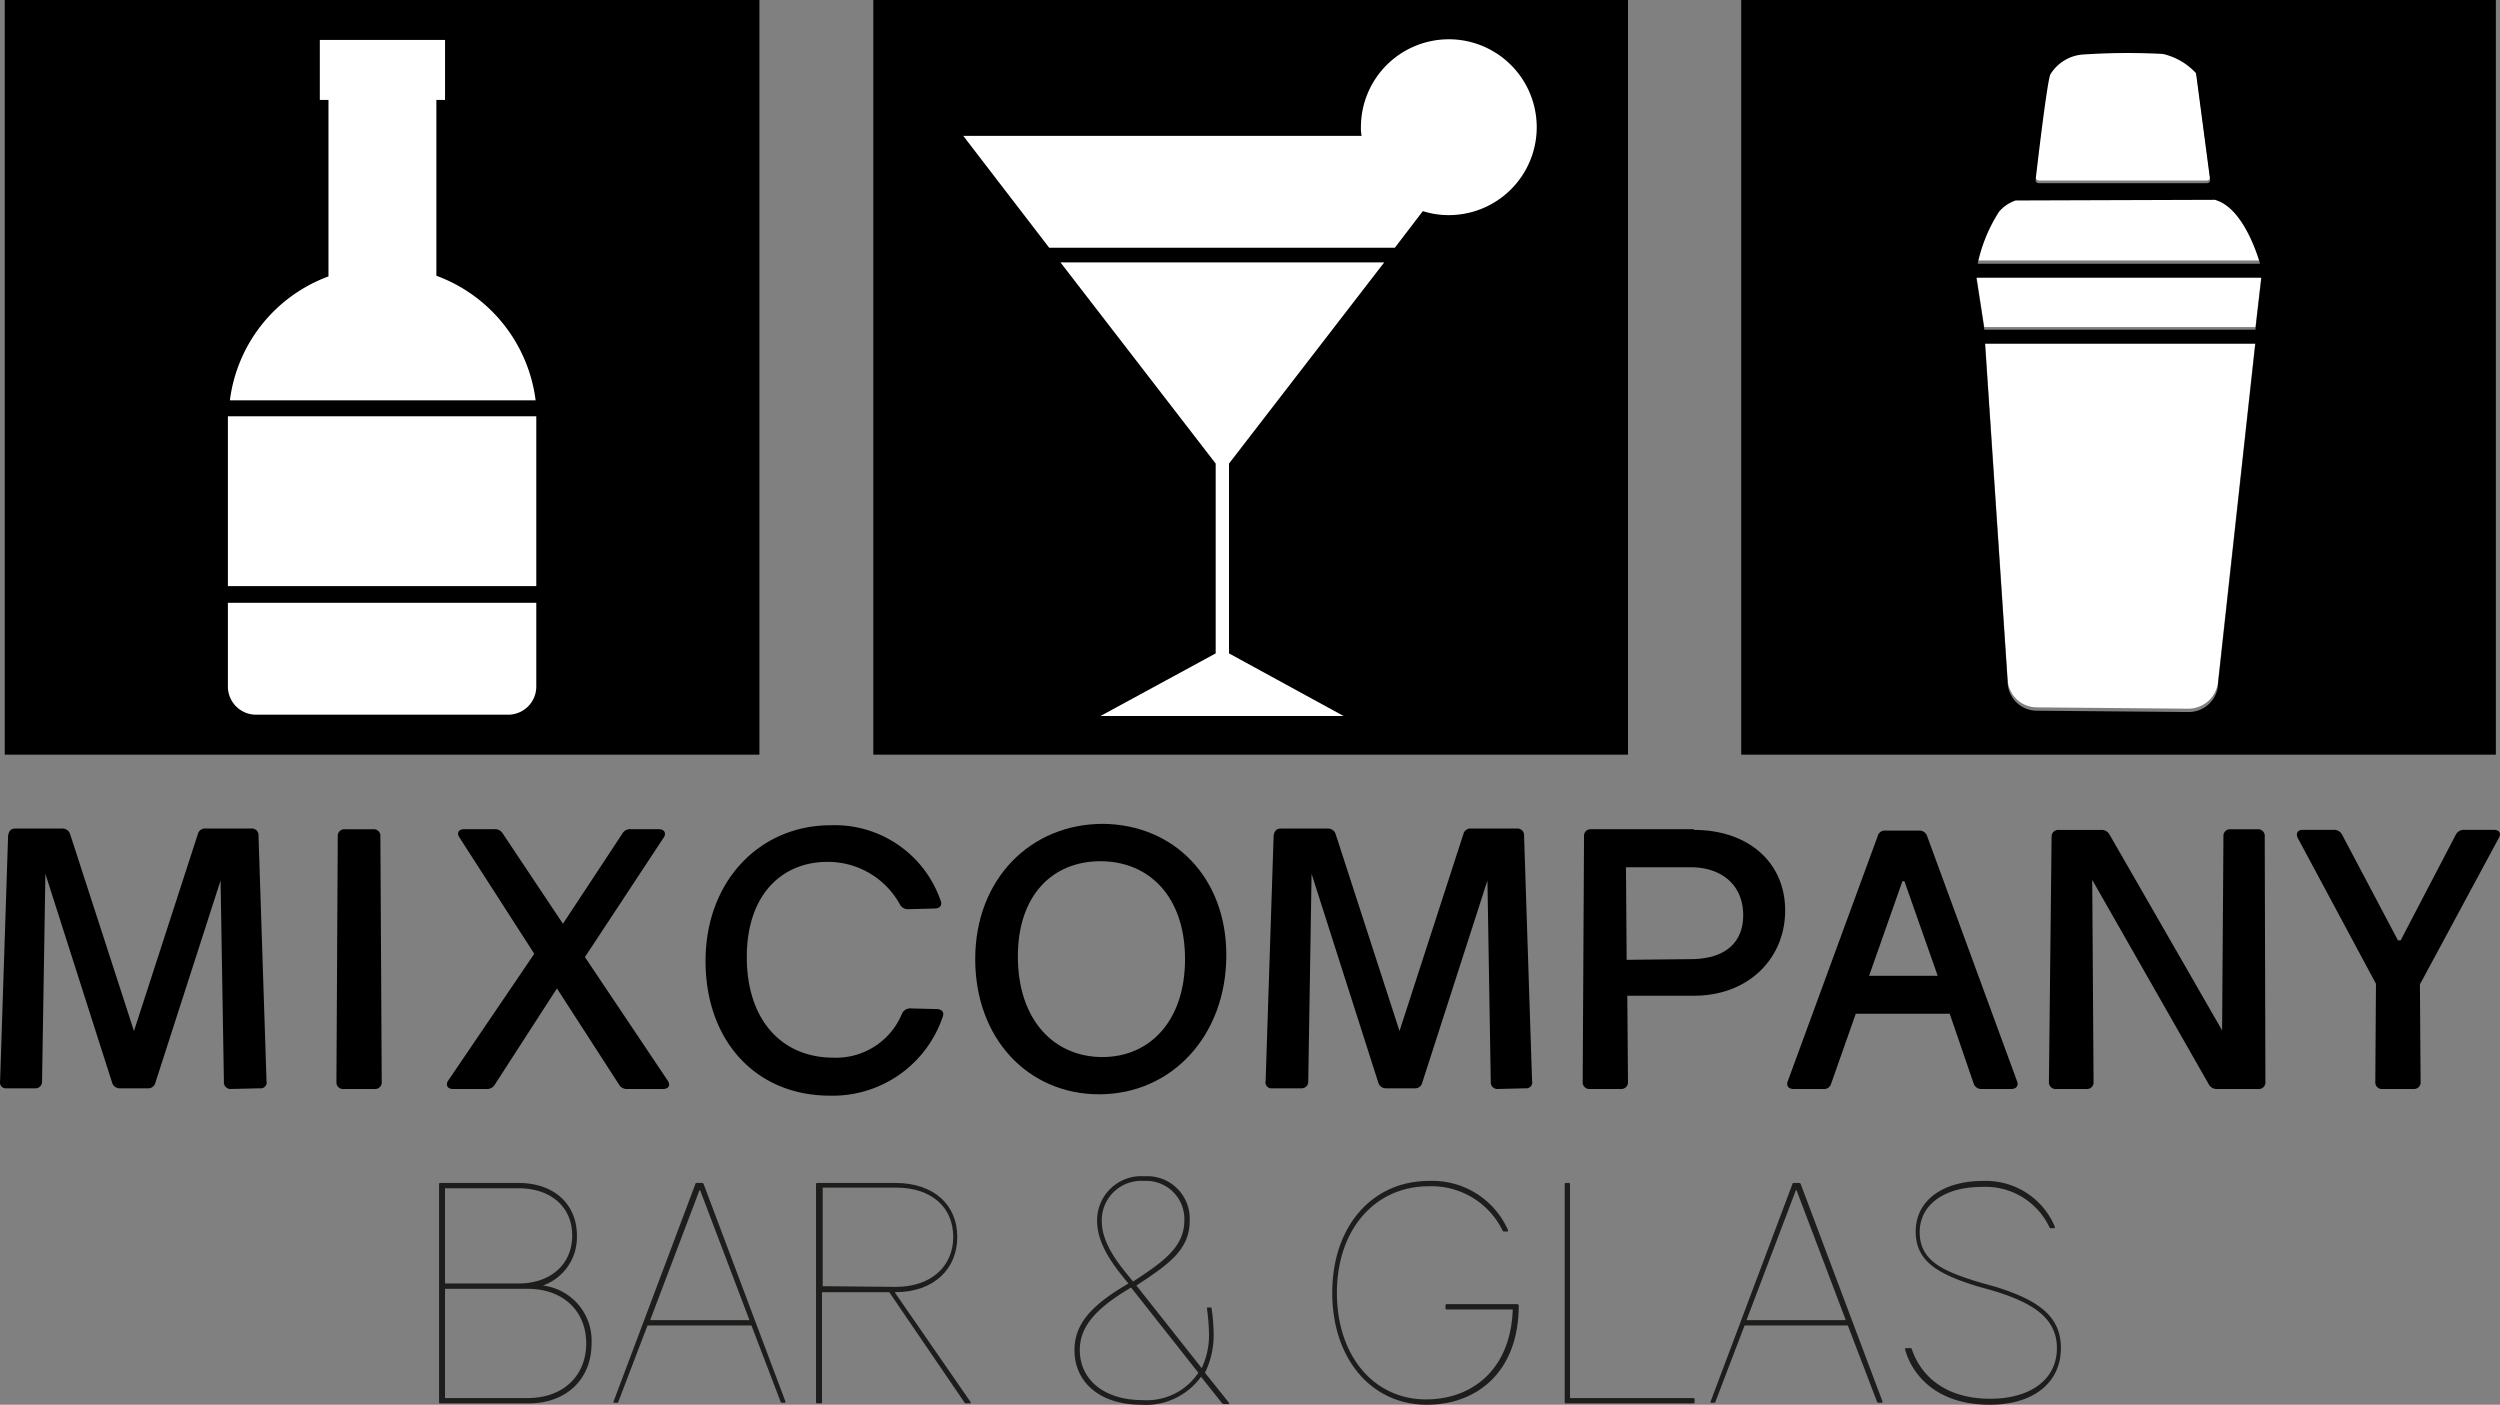 <svg xmlns="http://www.w3.org/2000/svg" width="204.819" height="115.087" viewBox="0 0 204.819 115.087"><rect x="0" y="0" width="204.819" height="115.087" fill="#808080" stroke="none"/><defs><style>.a{fill:#1d1d1b;}.b{fill:#fff;}</style></defs><g transform="translate(-699.827 -59.074)"><g transform="translate(699.827 126.576)"><path d="M718.771,253.2a.546.546,0,0,1-.6-.6l-.273-16.48-5.348,16.589a.6.6,0,0,1-.655.436h-2.237a.642.642,0,0,1-.655-.491l-5.457-17.08-.273,16.971a.546.546,0,0,1-.6.6h-2.292a.487.487,0,0,1-.546-.6l.655-20.082c.055-.382.218-.6.6-.6h3.82a.658.658,0,0,1,.655.437l5.238,16.152,5.239-16.152a.6.6,0,0,1,.654-.437h3.711a.546.546,0,0,1,.6.6l.655,20.082a.487.487,0,0,1-.546.6l-2.346.055Z" transform="translate(-699.827 -231.485)"/><path d="M773.7,252.688a.546.546,0,0,1-.6.6h-2.51a.546.546,0,0,1-.6-.6l.109-20.082a.546.546,0,0,1,.6-.6h2.292a.546.546,0,0,1,.6.6Z" transform="translate(-742.427 -231.57)"/><path d="M807.822,253.288a.741.741,0,0,1-.71-.382l-5.075-7.858-5.075,7.858a.741.741,0,0,1-.71.382h-2.728c-.437,0-.655-.328-.382-.71l7.039-10.368-6.112-9.5c-.273-.382-.109-.71.382-.71h2.456a.74.74,0,0,1,.709.382l4.912,7.367,4.857-7.367a.74.74,0,0,1,.71-.382h2.292c.437,0,.655.328.382.71l-6.439,9.768,6.767,10.1c.273.382.109.71-.382.71Z" transform="translate(-756.409 -231.57)"/><path d="M866.208,237.338c.163.382-.055.655-.491.655l-2.129.054a.739.739,0,0,1-.709-.382,6.726,6.726,0,0,0-5.948-3.493c-3.711,0-6.6,2.674-6.6,7.8,0,5.184,2.892,8.24,7.094,8.24a5.833,5.833,0,0,0,5.62-3.6.731.731,0,0,1,.71-.436l2.128.055c.436,0,.655.273.491.655a9.512,9.512,0,0,1-9.222,6.439c-6.112,0-10.2-4.529-10.2-11.023,0-6.6,4.474-11.132,10.259-11.132A9.174,9.174,0,0,1,866.208,237.338Z" transform="translate(-789.148 -231.062)"/><path d="M923.772,241.645c0,6.6-4.475,11.4-10.423,11.4-5.784,0-10.15-4.529-10.15-11.078s4.529-11.078,10.477-11.078C919.461,230.95,923.772,235.261,923.772,241.645Zm-17.08.109c0,5.184,2.947,8.24,6.931,8.24,3.82,0,6.766-2.892,6.766-8.022,0-5.184-3-8.022-6.93-8.022C909.584,233.951,906.692,236.68,906.692,241.754Z" transform="translate(-823.302 -230.895)"/><path d="M982.793,253.2a.546.546,0,0,1-.6-.6l-.273-16.48-5.348,16.589a.6.6,0,0,1-.655.436h-2.292a.642.642,0,0,1-.655-.491l-5.457-17.08-.273,16.971a.546.546,0,0,1-.6.6h-2.346a.487.487,0,0,1-.546-.6l.655-20.082c.055-.382.218-.6.6-.6h3.82a.658.658,0,0,1,.655.437l5.239,16.152,5.238-16.152a.6.6,0,0,1,.655-.437h3.711a.546.546,0,0,1,.6.6l.655,20.082a.487.487,0,0,1-.546.6l-2.237.055Z" transform="translate(-860.058 -231.485)"/><path d="M1038.991,232.061c4.475,0,7.476,2.674,7.476,6.6s-3,6.985-7.476,6.985h-5.457l.055,7.039a.546.546,0,0,1-.6.6h-2.51a.546.546,0,0,1-.6-.6l.109-20.082a.546.546,0,0,1,.6-.6h8.4Zm-.273,10.587c2.837,0,4.311-1.364,4.311-3.6,0-2.456-1.746-3.929-4.311-3.929h-5.293l.055,7.585,5.239-.055Z" transform="translate(-900.213 -231.57)"/><path d="M1078.141,247.291l-2.019,5.73a.6.6,0,0,1-.655.436h-2.4c-.437,0-.655-.273-.491-.655l7.367-20.082a.6.6,0,0,1,.655-.436h2.728a.658.658,0,0,1,.655.436l7.367,20.082c.164.382-.055.655-.491.655h-2.4a.657.657,0,0,1-.654-.436l-1.965-5.73Zm3.984-10.859h-.164l-2.729,7.749h5.621Z" transform="translate(-926.102 -231.738)"/><path d="M1144.843,252.688a.546.546,0,0,1-.6.6h-3.328a.74.74,0,0,1-.71-.382l-9.55-16.753.109,16.535a.546.546,0,0,1-.6.6h-2.456a.546.546,0,0,1-.6-.6l.218-20.027a.546.546,0,0,1,.6-.6h3.438a.74.74,0,0,1,.709.382l9.223,16.043.109-15.88a.546.546,0,0,1,.6-.6h2.183a.546.546,0,0,1,.6.6Z" transform="translate(-959.244 -231.57)"/><path d="M1188.949,252.772a.546.546,0,0,1-.6.6h-2.51a.546.546,0,0,1-.6-.6l.054-8.022-6.384-11.9c-.218-.382-.055-.71.382-.71h2.51a.74.74,0,0,1,.71.382l4.584,8.676h.218l4.529-8.676a.74.74,0,0,1,.709-.382h2.4c.436,0,.655.273.382.71l-6.439,11.951Z" transform="translate(-990.636 -231.654)"/></g><g transform="translate(735.796 155.444)"><g transform="translate(0)"><path class="a" d="M803.88,318.914c0,2.892-2.019,4.911-5.184,4.911h-7.2c-.055,0-.109,0-.109-.109V305.872c0-.055,0-.109.109-.109h6.384c3,0,4.8,1.8,4.8,4.311a4.2,4.2,0,0,1-2.783,4.093A4.549,4.549,0,0,1,803.88,318.914ZM791.875,314h6c2.728,0,4.42-1.637,4.42-3.929s-1.692-3.874-4.42-3.874h-6Zm6.767,9.386c2.947,0,4.8-1.855,4.8-4.475s-1.855-4.475-4.8-4.475h-6.767v8.949Z" transform="translate(-791.384 -305.217)"/><path class="a" d="M830.524,317.441l-2.4,6.275c0,.055-.054.055-.109.055H827.8c-.055,0-.109-.055-.055-.109l6.712-17.844c0-.055.055-.055.109-.055H835c.055,0,.055,0,.109.055l6.712,17.844c0,.054,0,.109-.055.109h-.218c-.055,0-.055,0-.109-.055l-2.4-6.275Zm4.311-11.078h-.055L830.743,317h8.131Z" transform="translate(-813.444 -305.217)"/><path class="a" d="M870.493,314.712v9c0,.055,0,.109-.109.109h-.273c-.055,0-.109,0-.109-.109V305.872c0-.055,0-.109.109-.109H876.5c3.165,0,5.075,1.8,5.075,4.42s-1.91,4.529-5.075,4.529h-.055l6.221,9c.055.055,0,.109-.055.109h-.327c-.055,0-.109,0-.109-.055L876,314.712Zm6.057-.436c2.892,0,4.693-1.692,4.693-4.093s-1.746-4.038-4.693-4.038h-6v8.077l6,.055Z" transform="translate(-839.116 -305.217)"/><path class="a" d="M936.065,322.982c-.055,0-.109,0-.109-.055l-1.692-2.128a5.575,5.575,0,0,1-4.911,2.292c-3.383,0-5.457-1.855-5.457-4.475,0-2.237,1.528-3.765,4.42-5.457-.982-1.2-2.565-3.056-2.565-5.13a3.615,3.615,0,0,1,3.874-3.656,3.478,3.478,0,0,1,3.711,3.656c0,2.347-1.692,3.547-4.366,5.293l5.348,6.766a6.243,6.243,0,0,0,.6-2.837,17.193,17.193,0,0,0-.164-2.019c0-.055,0-.109.055-.109h.218c.055,0,.109,0,.109.109a15.057,15.057,0,0,1,.163,2.074,6.952,6.952,0,0,1-.709,3.165l1.964,2.455c.055.055,0,.109-.055.109h-.437v-.055Zm-2.019-2.51-5.511-6.985c-2.947,1.746-4.2,3.22-4.2,5.13,0,2.4,1.964,4.093,5.13,4.093A5.081,5.081,0,0,0,934.046,320.472Zm-7.912-12.442c0,2.019,1.637,3.82,2.565,4.966,2.51-1.637,4.2-2.838,4.2-5.02a3.124,3.124,0,0,0-3.329-3.22A3.227,3.227,0,0,0,926.133,308.03Z" transform="translate(-871.837 -304.374)"/><path class="a" d="M992.766,315.441c.109,0,.164.055.164.109,0,5.4-3.383,8.131-7.53,8.131-4.584,0-7.749-3.82-7.749-9.167,0-5.457,3.274-9.168,7.912-9.168a6.768,6.768,0,0,1,6.494,4.038c0,.055,0,.109-.055.109h-.273c-.055,0-.055,0-.109-.055a6.476,6.476,0,0,0-6.057-3.656c-4.42,0-7.53,3.547-7.53,8.731,0,5.129,3,8.731,7.312,8.731,3.711,0,6.93-2.4,7.094-7.367h-5.4c-.055,0-.109,0-.109-.109v-.218c0-.055,0-.109.109-.109Z" transform="translate(-904.473 -304.964)"/><path class="a" d="M1036.659,323.389c.055,0,.109,0,.109.109v.218c0,.055,0,.109-.109.109h-10.423c-.055,0-.109,0-.109-.109V305.872c0-.055,0-.109.109-.109h.219c.055,0,.109,0,.109.109v17.517Z" transform="translate(-933.905 -305.217)"/><path class="a" d="M1059.3,317.441l-2.4,6.275c0,.055-.055.055-.109.055h-.218c-.054,0-.109-.055-.054-.109l6.712-17.844c0-.055.055-.055.109-.055h.436c.055,0,.055,0,.109.055l6.712,17.844c0,.054,0,.109-.055.109h-.273c-.055,0-.055,0-.109-.055l-2.4-6.275Zm4.256-11.078h-.055L1059.458,317h8.131Z" transform="translate(-952.339 -305.217)"/><path class="a" d="M1109.384,309.111c0,.055,0,.109-.055.109h-.273c-.055,0-.055,0-.109-.055a5.791,5.791,0,0,0-5.566-3.329c-3,0-5.075,1.419-5.075,3.711,0,2.4,2.019,3.22,4.857,4.092l1.364.382c3.493,1.092,5.348,2.4,5.348,5.02,0,2.783-2.183,4.639-5.839,4.639-4.475,0-6.385-2.565-6.93-4.529,0-.055,0-.109.109-.109h.327c.055,0,.055,0,.109.055.546,1.692,2.237,4.093,6.439,4.093,3.22,0,5.457-1.528,5.457-4.147,0-2.455-1.964-3.711-5.184-4.693l-1.364-.382c-3.165-.983-5.021-2.019-5.021-4.475,0-2.565,2.237-4.147,5.512-4.147A6.121,6.121,0,0,1,1109.384,309.111Z" transform="translate(-976.999 -304.964)"/></g></g><g transform="translate(700.217 59.074)"><rect width="61.827" height="61.827" transform="translate(0 0)"/><g transform="translate(18.281 3.274)"><path class="b" d="M772.618,145.887H747.352V159.8h25.266V145.887Z" transform="translate(-747.352 -115.055)"/><path class="b" d="M764.685,86.726V72.319h.71V67.408H755.136v4.911h.709V86.78a12.493,12.493,0,0,0-8.076,10.15h25.047A12.555,12.555,0,0,0,764.685,86.726Z" transform="translate(-747.605 -67.408)"/><path class="b" d="M747.352,191.656a2.306,2.306,0,0,0,2.292,2.292h20.682a2.306,2.306,0,0,0,2.292-2.292V184.78H747.352Z" transform="translate(-747.352 -138.669)"/></g></g><path class="b" d="M1115.63,157.774a2.4,2.4,0,0,0,2.346,2.346l12.5.109a2.448,2.448,0,0,0,2.4-2.347l3.056-27.83h-22.155Z" transform="translate(-251.322 -43.094)"/><path class="b" d="M1135.324,116.44h-23.356l.655,4.256h22.21Z" transform="translate(-250.225 -34.829)"/><path class="b" d="M1131.727,100.189h-16.371a4.651,4.651,0,0,0-1.364.928,13.246,13.246,0,0,0-1.746,4.257h23.137C1135.111,104.445,1133.91,100.789,1131.727,100.189Z" transform="translate(-250.394 -24.962)"/><path class="b" d="M1124.6,80.284h13.751a.258.258,0,0,0,.273-.273l-1.146-8.676c0-.055-.055-.109-.109-.164a4.762,4.762,0,0,0-2.619-1.473c-.655-.109-5.675,0-6.657.054a3.422,3.422,0,0,0-2.565,1.637c-.327.71-1.037,7.2-1.2,8.622A.292.292,0,0,0,1124.6,80.284Z" transform="translate(-257.731 -6.422)"/><path d="M1062.936,59.074V120.9h61.827V59.074Zm38.8,16.371h0c2.237.6,3.438,4.311,3.711,5.238h-23.137a12.771,12.771,0,0,1,1.746-4.256,3.047,3.047,0,0,1,1.364-.928ZM1082.2,81.83h23.356l-.491,4.256h-22.21Zm6.057-16.644a3.421,3.421,0,0,1,2.565-1.637,54.688,54.688,0,0,1,6.657-.055,5.285,5.285,0,0,1,2.619,1.473c.055.055.109.109.109.164l1.146,8.677a.258.258,0,0,1-.273.273h-13.751a.258.258,0,0,1-.273-.273C1087.219,72.389,1087.984,65.9,1088.256,65.186Zm13.751,49.877a2.411,2.411,0,0,1-2.4,2.347l-12.5-.109a2.4,2.4,0,0,1-2.346-2.347l-1.855-27.721h22.155Z" transform="translate(-220.456 0)"/><g transform="translate(771.376 59.074)"><rect width="61.827" height="61.827" transform="translate(0 0)"/><g transform="translate(7.367 3.219)"><path class="b" d="M934.785,130.281,947.5,113.8H920.979l12.715,16.48v15.552l-9.441,5.13h19.918l-9.386-5.13Z" transform="translate(-913.012 -95.52)"/><path class="b" d="M940.48,67.269a7.2,7.2,0,0,0-7.2,7.2,3.113,3.113,0,0,0,.055.71H900.7l7.04,9.168H936.06l2.292-3a6.948,6.948,0,0,0,2.128.327,7.2,7.2,0,1,0,0-14.406Z" transform="translate(-900.699 -67.269)"/></g></g></g></svg>